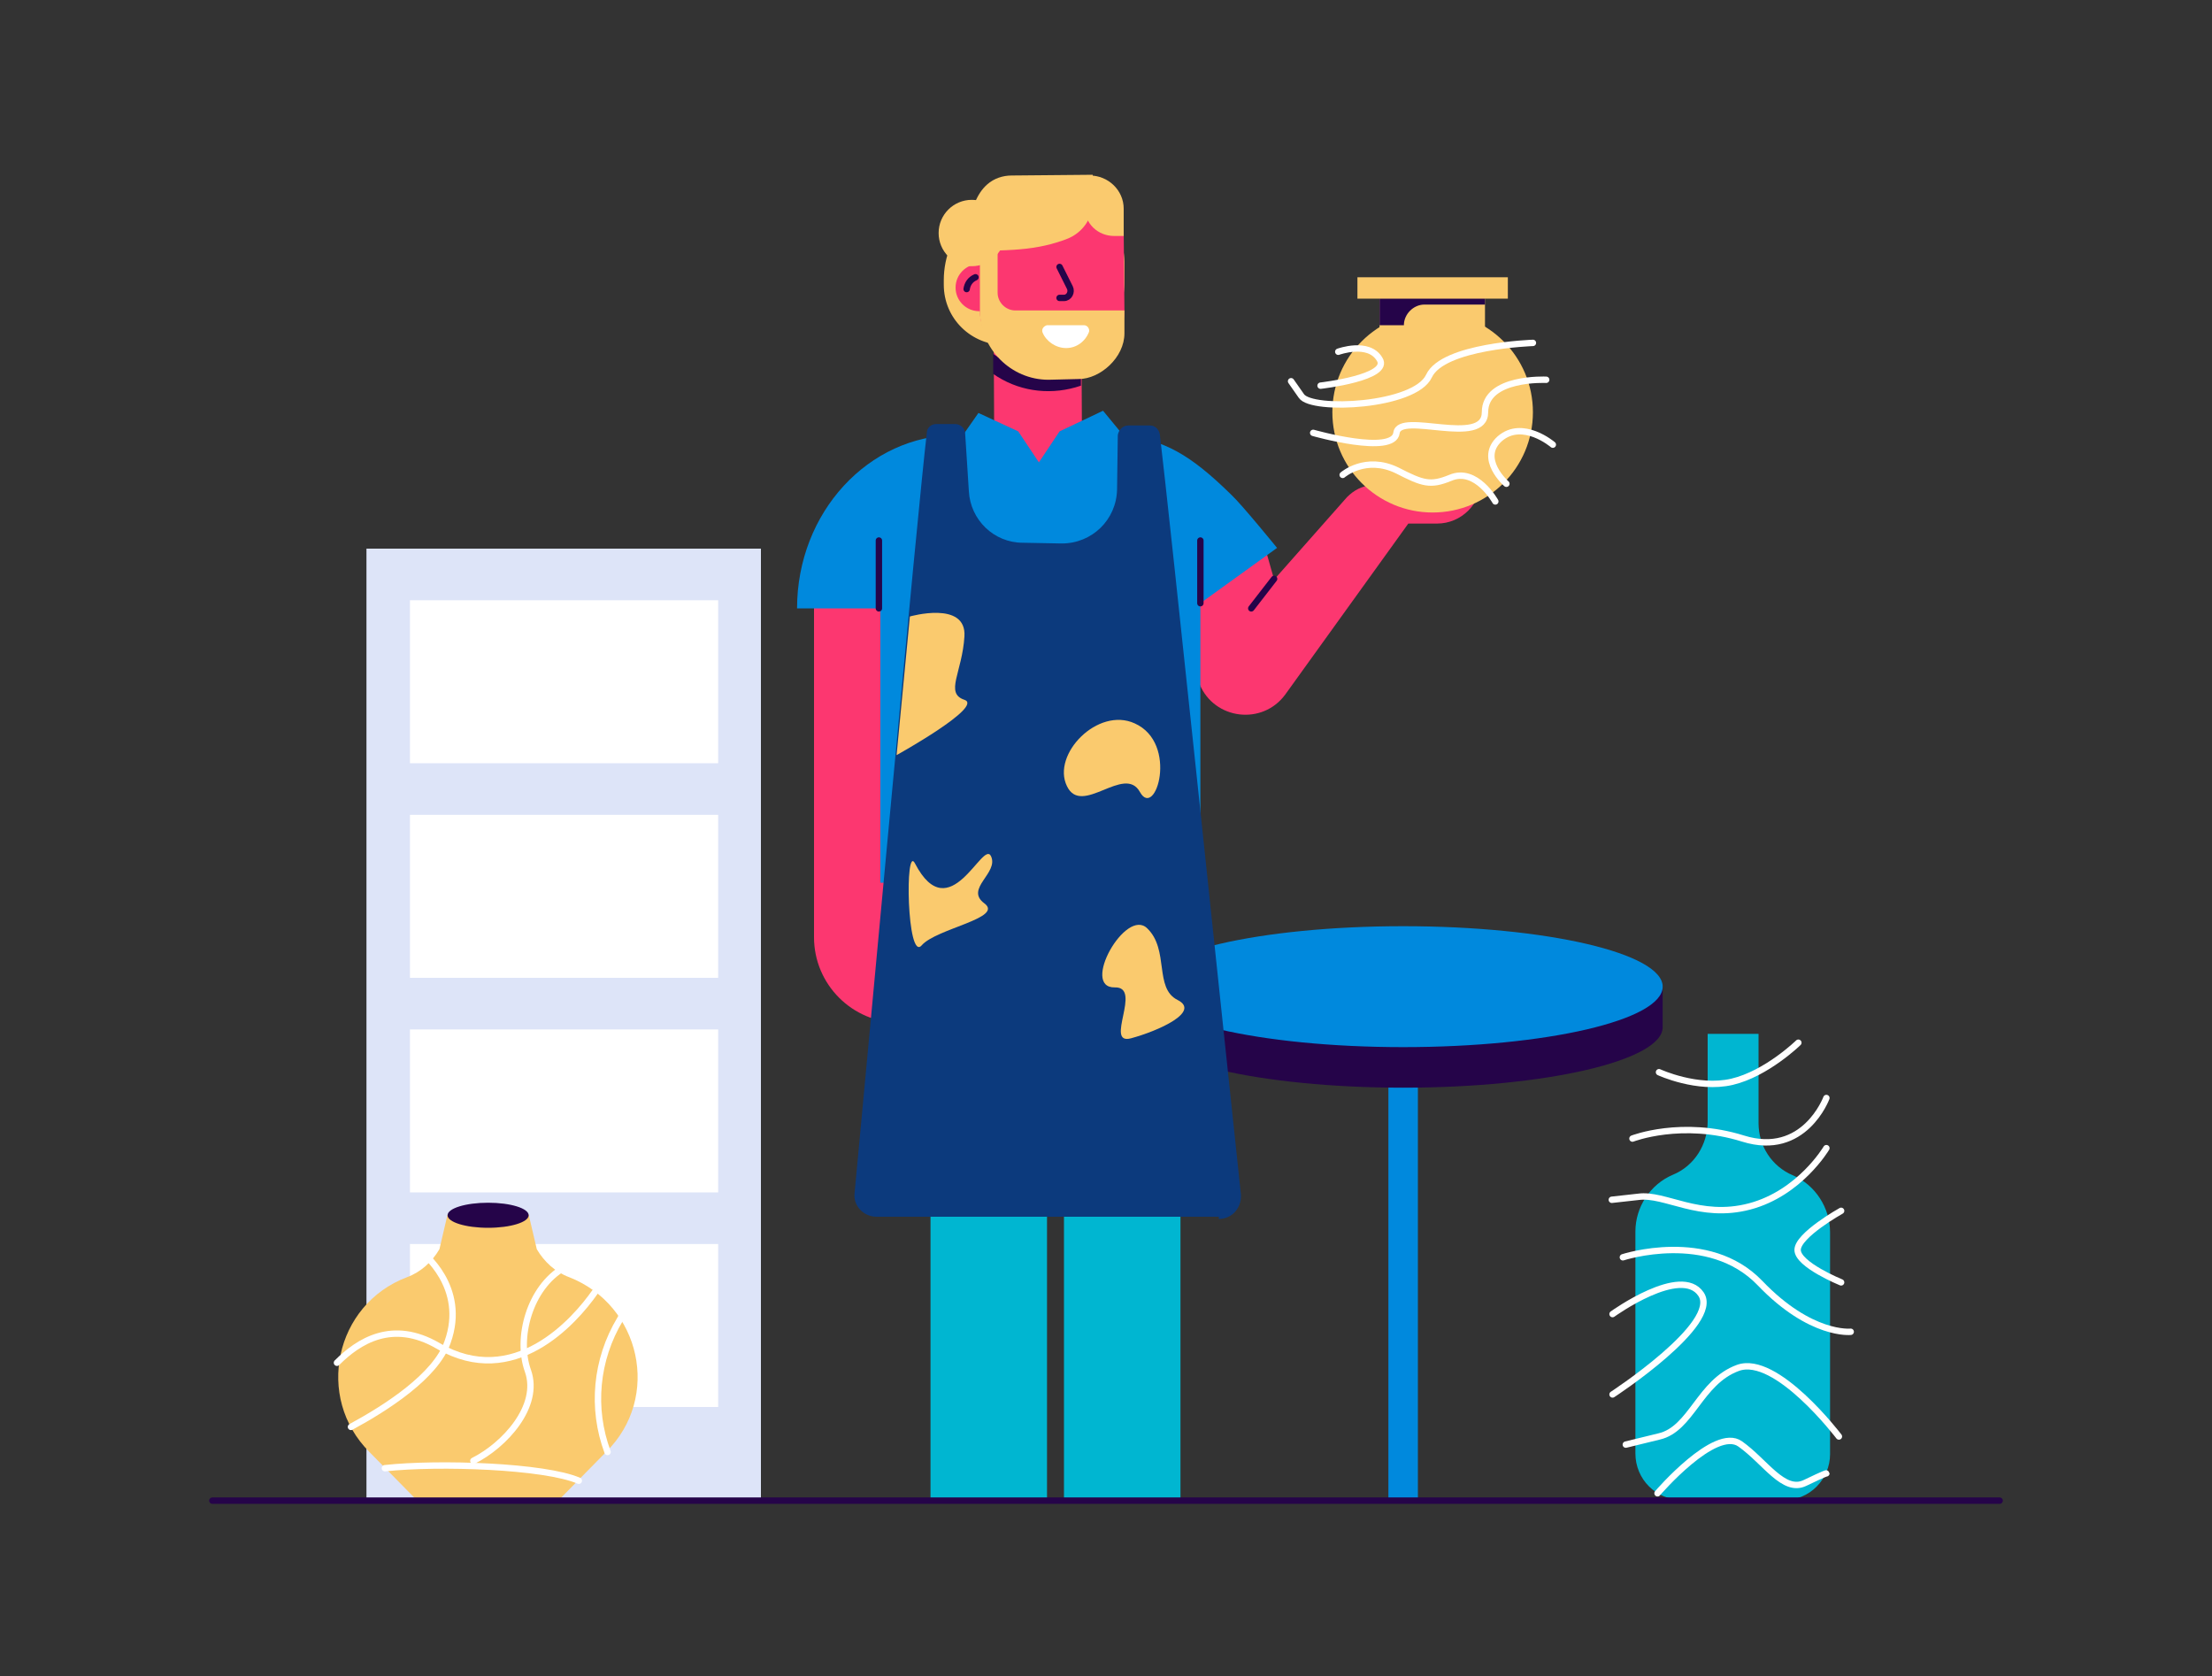 <?xml version="1.0" encoding="utf-8"?>
<svg xmlns="http://www.w3.org/2000/svg" enable-background="new 0 0 300 227.3" viewBox="0 0 300 227.3">
  <rect x="0" y="0" width="300" height="227.3" fill="#333333" stroke="none"/>
  <g>
    <g>
      <rect fill="#dde4f8" height="129" width="53.5" x="49.7" y="74.4"/>
      <rect fill="#fff" height="22.1" width="41.8" x="55.6" y="81.4"/>
      <rect fill="#fff" height="22.1" width="41.8" x="55.6" y="110.5"/>
      <rect fill="#fff" height="22.1" width="41.8" x="55.6" y="139.6"/>
      <rect fill="#fff" height="22.1" width="41.8" x="55.6" y="168.7"/>
    </g>
    <g>
      <rect fill="#0089dd" height="63.7" width="4" x="188.3" y="139.7"/>
      <g>
        <path d="M155.1,133.7v5.6c0,4.5,15.8,8.2,35.2,8.2c19.4,0,35.2-3.7,35.2-8.2v-5.6H155.1z" fill="#250449"/>
        <ellipse cx="190.3" cy="133.8" fill="#0089dd" rx="35.2" ry="8.2"/>
      </g>
    </g>
    <g>
      <path d="M248.2,197.2v-30.1c0-3.3-2-6.4-5-7.7c-2.9-1.2-4.7-4-4.7-7.1v-12.1h-6.9v11.9c0,3.1-1.8,6-4.7,7.2&#xA;			c-3.1,1.3-5.1,4.4-5.1,7.7v30.1c0,3.5,2.8,6.3,6.3,6.3h13.8C245.4,203.5,248.2,200.6,248.2,197.2z" fill="#00b6d1"/>
      <g>
        <path d="M247.7,155.7c0,0-3.6,6.1-10.4,7.9c-6.8,1.8-11.5-1.8-15.1-1.3c-3.6,0.4-3.6,0.4-3.6,0.4" fill="none" stroke="#fff" stroke-linecap="round" stroke-linejoin="round" stroke-miterlimit="10" stroke-width=".867"/>
        <path d="M247.7,148.9c0,0-3,8.1-11.3,5.5s-15,0-15,0" fill="none" stroke="#fff" stroke-linecap="round" stroke-linejoin="round" stroke-miterlimit="10" stroke-width=".867"/>
        <path d="M225,145.4c0,0,5.2,2.4,9.9,1.3c4.7-1.1,9-5.3,9-5.3" fill="none" stroke="#fff" stroke-linecap="round" stroke-linejoin="round" stroke-miterlimit="10" stroke-width=".867"/>
        <path d="M218.7,178.2c0,0,9.3-6.7,12-2.7c2.7,4-12,13.6-12,13.6" fill="none" stroke="#fff" stroke-linecap="round" stroke-linejoin="round" stroke-miterlimit="10" stroke-width=".867"/>
        <path d="M220.1,170.5c0,0,11.6-3.8,18.6,3.5c6.9,7.2,12.3,6.6,12.3,6.6" fill="none" stroke="#fff" stroke-linecap="round" stroke-linejoin="round" stroke-miterlimit="10" stroke-width=".867"/>
        <path d="M249.7,164.2c0,0-5.9,3.3-5.9,5.3s5.9,4.4,5.9,4.4" fill="none" stroke="#fff" stroke-linecap="round" stroke-linejoin="round" stroke-miterlimit="10" stroke-width=".867"/>
        <path d="M249.4,194.8c0,0-8.5-11.2-13.7-9.3c-5.2,1.9-6.3,8.3-10.7,9.3c-4.5,1.1-4.5,1.1-4.5,1.1" fill="none" stroke="#fff" stroke-linecap="round" stroke-linejoin="round" stroke-miterlimit="10" stroke-width=".867"/>
        <path d="M224.8,202.5c0,0,7.8-9.1,11.2-6.7c3.4,2.4,5.9,6.7,8.8,5.3s2.9-1.3,2.9-1.3" fill="none" stroke="#fff" stroke-linecap="round" stroke-linejoin="round" stroke-miterlimit="10" stroke-width=".867"/>
      </g>
    </g>
    <g>
      <rect fill="#00b6d1" height="51.4" width="15.8" x="144.3" y="152.1"/>
      <rect fill="#00b6d1" height="51.4" width="15.8" x="126.2" y="152.1"/>
      <g>
        <path d="M144.3,46.7l-8,0.1c-4.6,0-8.3-3.6-8.3-8.2l0-0.6c0-6.6,5.3-12,11.9-12.1l2.8,0c5.4,0,9.7,4.3,9.8,9.6l0,2.9&#xA;				C152.5,43,148.8,46.7,144.3,46.7z" fill="#faca6e"/>
        <g>
          <g>
            <g>
              <g>
                <circle cx="132.8" cy="39" fill="#fc3770" r="3.2"/>
              </g>
              <g>
                <rect fill="#fc3770" height="20.9" transform="matrix(1 -.005 .005 1 -.258 .66)" width="11.9" x="134.8" y="44.9"/>
              </g>
              <path d="M132.9,42.1c0,2.3,1.1,4.3,2.9,5.8c1.7,1.4,4.8,2.3,7.3,2.3l0,0c3.2,0,6.1-1.4,7.8-3.6&#xA;							c1-1.3,1.6-2.9,1.6-4.5l-0.1-10.7c0-1.7-1.4-3-3.1-3l-16.5,0.1l0,7.5" fill="#fc3770"/>
              <path d="M146.6,49.5L146.6,49.5c-3.7,1.4-7.9,1-11.3-1.1l-0.6-0.4l0,2.7l0.6,0.4c3.4,2.1,7.5,2.5,11.3,1.2l0,0&#xA;							L146.6,49.5z" fill="#250449"/>
            </g>
            <path d="M132.3,37.6L132.3,37.6c-0.7,0.3-1.1,0.9-1.2,1.6" fill="none" stroke="#250449" stroke-linecap="round" stroke-linejoin="round" stroke-miterlimit="10" stroke-width=".867"/>
            <path d="M143.7,36.2l1.4,2.8c0.3,0.6-0.1,1.4-0.8,1.4l-0.6,0" fill="none" stroke="#250449" stroke-linecap="round" stroke-linejoin="round" stroke-miterlimit="10" stroke-width=".867"/>
          </g>
          <path d="M146.3,51.4c2.9,0,6.2-2.9,6.2-6.2c0-2.3,0-3.1,0-3.1l-14.8,0c-1.3,0-2.4-1.1-2.4-2.4l0-7.7l-2.4,0l0,10.1&#xA;					c0,5.2,4.2,9.4,9.3,9.4L146.3,51.4z" fill="#faca6e"/>
        </g>
        <path d="M131.1,31.4c0.6-2.9,1.3-5.1,2.8-6.4c0.9-0.8,2.1-1.2,3.3-1.2l11-0.1l0,3.7c0,2.2-1.4,4.2-3.5,5&#xA;				c-1.8,0.7-3.9,1.2-6.3,1.4c-1.9,0.2-7.6,0.3-7.6,0.3C130.8,33.4,130.9,32.2,131.1,31.4z" fill="#faca6e"/>
        <path d="M147.1,23.8l0.7,0c2.5,0,4.6,2,4.6,4.5l0,3.7l-1.3,0c-2.2,0-4-1.7-4-3.9L147.1,23.8z" fill="#faca6e"/>
        <circle cx="131.8" cy="31.6" fill="#faca6e" r="4.5"/>
        <path d="M147,44.1c0.5,0,0.8,0.5,0.7,0.9c-0.5,1.3-1.7,2.2-3.1,2.2s-2.7-0.9-3.2-2.1c-0.2-0.5,0.2-0.9,0.6-1&#xA;				L147,44.1z" fill="#fff"/>
      </g>
      <path d="M182.7,67.4l-9.9,11.2l-1.5-5.3l-14.9,4.1l6.3,15.4c2,4.8,8.5,5.6,11.6,1.4L191,71h3.9c3.3,0,6-2.7,6-6&#xA;			L186,65.8C184.7,65.9,183.6,66.5,182.7,67.4z" fill="#fc3770"/>
      <path d="M131.1,138.7H122c-6.4,0-11.6-5.2-11.6-11.6v-47h20.7V138.7z" fill="#fc3770"/>
      <path d="M167,67.1c-5.6-5.5-9.2-7.5-14.6-8l-2.8-3.4l-5.9,2.8l-2.8,4.2l-2.8-4.2l-5.4-2.5l-2.1,3h-0.9&#xA;			c-11.9,0-21.6,10.5-21.6,23.5h11.3v37.2h43.4V81.8l10.4-7.5C173.2,74.3,168.4,68.4,167,67.1z" fill="#0089dd"/>
      <path d="M165.3,165.3c1.8,0,3.1-1.5,3-3.3c-1.8-16.8-9.8-93.3-11-103.1c-0.1-0.7-0.7-1.2-1.3-1.2H153&#xA;			c-0.7,0-1.3,0.6-1.4,1.3l-0.1,7.4c-0.1,4.1-3.4,7.3-7.5,7.3l-5.3-0.1c-3.9,0-7.1-3.1-7.3-7l-0.5-7.8c0-0.7-0.6-1.3-1.4-1.3h-2.5&#xA;			c-0.7,0-1.3,0.5-1.3,1.2c-1.2,9.9-8.2,86.4-9.8,103.1c-0.2,1.7,1.2,3.2,3,3.2H165.3z" fill="#0c3a7d"/>
      <path d="M155.6,125.9c3,2.9,0.9,8.1,4.1,9.7s-2.6,4.2-6.3,5.2s1.6-7-2.2-6.9C146.5,134,152.7,123,155.6,125.9z" fill="#faca6e"/>
      <path d="M134.4,116.1c1.1,2.3-3.6,4.4-0.9,6.4c2.7,2-6.5,3.4-8.5,5.7c-2,2.3-2.3-13.9-0.9-11.1&#xA;			C128.8,126.1,133.3,113.8,134.4,116.1z" fill="#faca6e"/>
      <path d="M144.7,106.6c2,4.2,7.8-3,9.9,0.8s5.3-6.6-0.7-9.3C148.9,95.8,142.6,102.3,144.7,106.6z" fill="#faca6e"/>
      <path d="M123.4,83.6c0,0,7.7-2.2,7.4,2.7c-0.3,4.9-2.7,7.7,0,8.6c2.7,0.9-9.2,7.5-9.2,7.5L123.4,83.6z" fill="#faca6e"/>
      <line fill="none" stroke="#250449" stroke-linecap="round" stroke-linejoin="round" stroke-miterlimit="10" stroke-width=".867" x1="119.2" x2="119.2" y1="73.3" y2="82.5"/>
      <line fill="none" stroke="#250449" stroke-linecap="round" stroke-linejoin="round" stroke-miterlimit="10" stroke-width=".867" x1="162.8" x2="162.8" y1="81.8" y2="73.3"/>
      <line fill="none" stroke="#250449" stroke-linecap="round" stroke-linejoin="round" stroke-miterlimit="10" stroke-width=".867" x1="172.8" x2="169.7" y1="78.5" y2="82.5"/>
      <g>
        <circle cx="194.3" cy="55.9" fill="#faca6e" r="13.6"/>
        <rect fill="#faca6e" height="23.9" width="14.3" x="187.1" y="39.1"/>
        <rect fill="#faca6e" height="2.9" width="20.4" x="184.1" y="37.6"/>
        <path d="M201.4,41.3h-8.2c-1.5,0-2.8,1.3-2.8,2.8v0h-3.3v-3.6h14.3V41.3z" fill="#250449"/>
        <path d="M207.9,46.5c0,0-12.2,0.4-14.1,4.5s-15.9,4.8-17.3,2.7c-1.4-2-1.4-2-1.4-2" fill="none" stroke="#fff" stroke-linecap="round" stroke-linejoin="round" stroke-miterlimit="10" stroke-width=".867"/>
        <path d="M210.6,60.3c0,0-4.1-3.5-7.2-0.8c-3,2.7,0.9,6.1,0.9,6.1" fill="none" stroke="#fff" stroke-linecap="round" stroke-linejoin="round" stroke-miterlimit="10" stroke-width=".867"/>
        <path d="M209.7,51.5c0,0-8.3-0.4-8.3,4.4s-11.6-0.2-12,2.8c-0.4,3.1-11.3,0-11.3,0" fill="none" stroke="#fff" stroke-linecap="round" stroke-linejoin="round" stroke-miterlimit="10" stroke-width=".867"/>
        <path d="M181.5,47.7c0,0,4.1-1.5,5.6,1c1.6,2.5-8,3.6-8,3.6" fill="none" stroke="#fff" stroke-linecap="round" stroke-linejoin="round" stroke-miterlimit="10" stroke-width=".867"/>
        <path d="M182.1,64.4c0,0,3.1-2.7,7.4-0.6c3.5,1.8,4.5,2.1,7.2,1c3.5-1.5,6.1,3.2,6.1,3.2" fill="none" stroke="#fff" stroke-linecap="round" stroke-linejoin="round" stroke-miterlimit="10" stroke-width=".867"/>
      </g>
    </g>
    <g>
      <path d="M77.2,173.2L77.2,173.2c-1.9-0.7-3.4-2.1-4.4-3.8l-1.1-4.7h-11l-1.1,4.7c-1,1.7-2.5,3.1-4.4,3.8l0,0&#xA;			c-9.8,3.7-12.5,16.3-5.1,23.7l6.2,6.3h19.7l6.2-6.3C89.7,189.5,86.9,177,77.2,173.2z" fill="#faca6e"/>
      <path d="M84.7,177.8l-0.6,1.1c-3.3,5.5-3.9,12.1-1.7,18" fill="none" stroke="#fff" stroke-linecap="round" stroke-linejoin="round" stroke-miterlimit="10" stroke-width=".867"/>
      <path d="M76.5,171.9c-4.7,2.7-6.5,9.6-4.9,14c1.7,4.8-3.2,10.1-7.4,12.2" fill="none" stroke="#fff" stroke-linecap="round" stroke-linejoin="round" stroke-miterlimit="10" stroke-width=".867"/>
      <ellipse cx="66.2" cy="164.8" fill="#250449" rx="5.5" ry="1.7"/>
      <path d="M57.2,169.8c0,0,6.2,4.7,3.5,12.2c-1.6,4.6-8.3,8.9-13.1,11.5" fill="none" stroke="#fff" stroke-linecap="round" stroke-linejoin="round" stroke-miterlimit="10" stroke-width=".867"/>
      <path d="M45.7,184.8c2.9-2.9,7.5-5.9,13.7-2.3c10.3,6,18.5-3.3,21.3-7.3" fill="none" stroke="#fff" stroke-linecap="round" stroke-linejoin="round" stroke-miterlimit="10" stroke-width=".867"/>
      <path d="M52.2,199.1c7.3-0.8,21.7-0.3,26.3,1.7" fill="none" stroke="#fff" stroke-linecap="round" stroke-linejoin="round" stroke-miterlimit="10" stroke-width=".867"/>
    </g>
    <line fill="none" stroke="#250449" stroke-linecap="round" stroke-linejoin="round" stroke-miterlimit="10" stroke-width=".867" x1="28.8" x2="271.2" y1="203.5" y2="203.5"/>
  </g>
</svg>